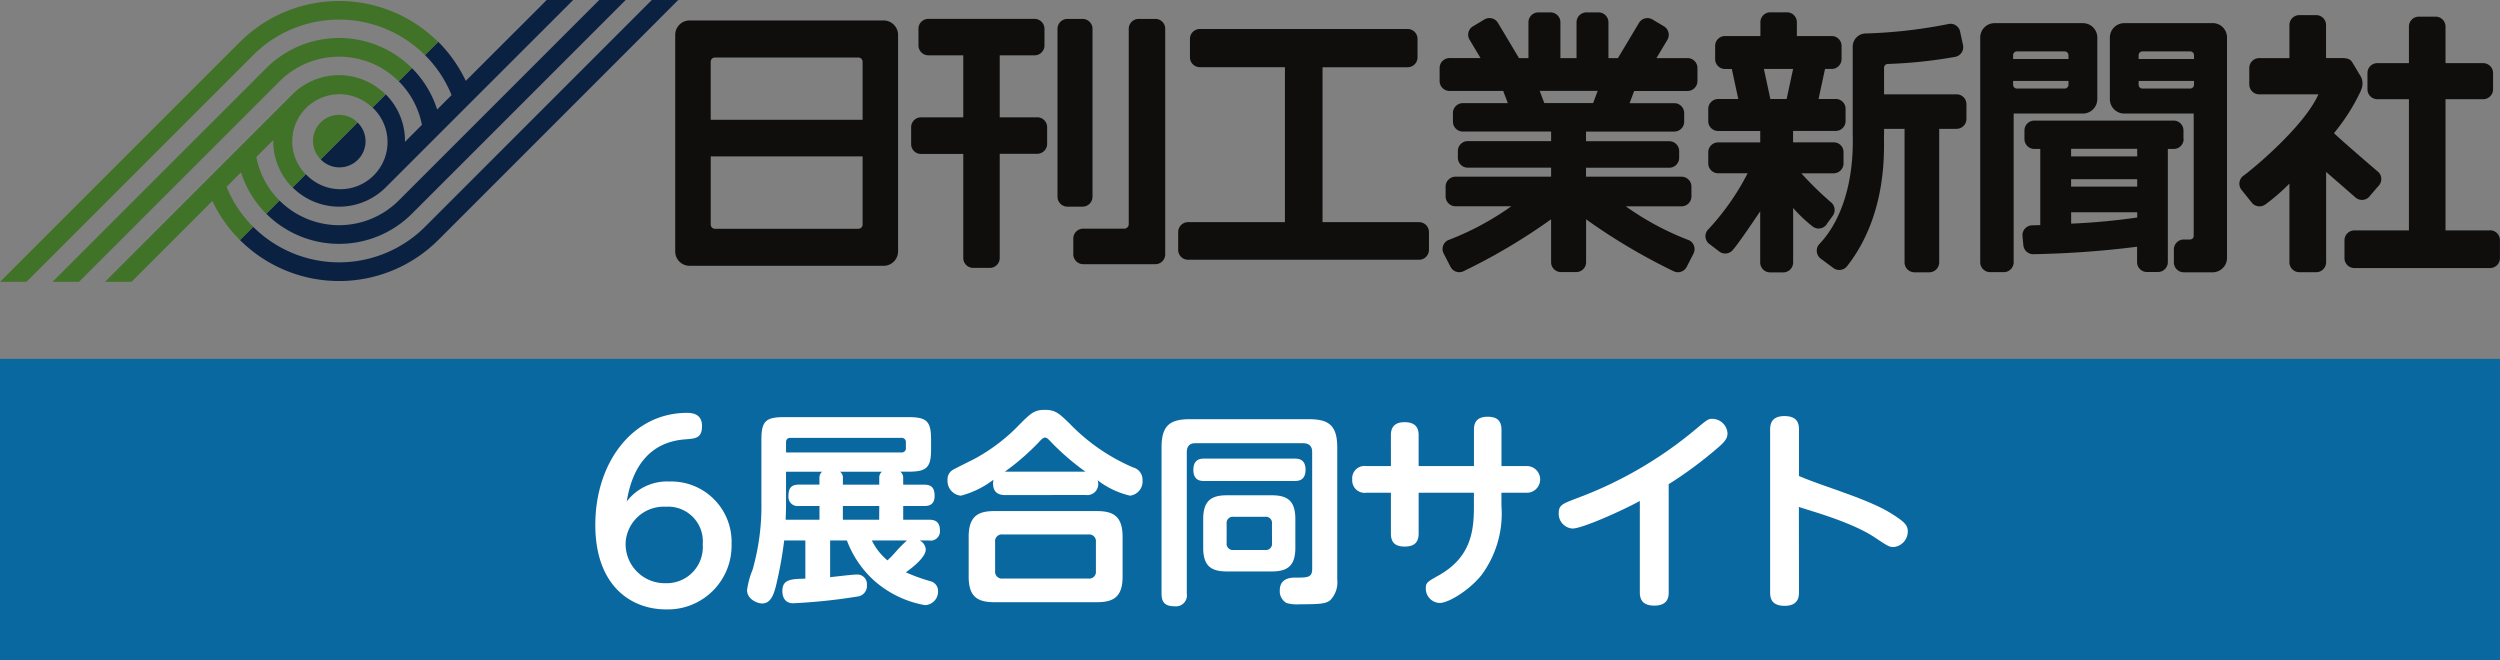 <svg xmlns="http://www.w3.org/2000/svg" xmlns:xlink="http://www.w3.org/1999/xlink" width="226.772" height="59.903" viewBox="0 0 226.772 59.903">
  <rect x="0" y="0" width="226.772" height="59.903" fill="#808080" stroke="none"/>
  <defs>
    <clipPath id="clip-path">
      <rect id="長方形_21195" data-name="長方形 21195" width="119.051" height="18.098" transform="translate(0 0)" fill="#fff"/>
    </clipPath>
  </defs>
  <g id="グループ_6333" data-name="グループ 6333" transform="translate(-3713 1372)">
    <rect id="長方形_3410" data-name="長方形 3410" width="226.771" height="27.353" transform="translate(3713 -1339.45)" fill="#0a68a0"/>
    <path id="パス_1516" data-name="パス 1516" d="M80.164,1.855H62.548a1.307,1.307,0,0,0-1.3,1.3V22.81a1.3,1.3,0,0,0,1.3,1.3H80.163a1.307,1.307,0,0,0,1.3-1.3V3.158a1.309,1.309,0,0,0-1.3-1.3M78.246,20.368a.384.384,0,0,1-.384.384H64.854a.383.383,0,0,1-.385-.383V14.186H78.247Zm0-9.5H64.467V5.6a.383.383,0,0,1,.384-.382h13.01a.384.384,0,0,1,.384.382Z" transform="translate(3713 -1372)" fill="#100e0d"/>
    <path id="パス_1517" data-name="パス 1517" d="M94.085,10.643h-3.4V5.018h3.171a.894.894,0,0,0,.887-.895V2.6a.9.9,0,0,0-.887-.887H84.208a.894.894,0,0,0-.895.887V4.123a.9.9,0,0,0,.895.895h3.169v5.625H83.533a.9.9,0,0,0-.884.9v1.521a.889.889,0,0,0,.883.9h3.845V23.4a.9.9,0,0,0,.89.9H89.79a.9.9,0,0,0,.895-.9v-9.45h3.4a.9.9,0,0,0,.9-.9V11.538a.9.9,0,0,0-.9-.9" transform="translate(3713 -1372)" fill="#100e0d"/>
    <path id="パス_1518" data-name="パス 1518" d="M99.1,17.844V2.617a.9.9,0,0,0-.9-.9H96.815a.9.9,0,0,0-.89.9V17.844a.9.9,0,0,0,.89.9H98.2a.9.9,0,0,0,.9-.9" transform="translate(3713 -1372)" fill="#100e0d"/>
    <path id="パス_1519" data-name="パス 1519" d="M104.809,1.716h-1.523a.9.9,0,0,0-.9.887V20.341a.406.406,0,0,1-.4.4H98.252a.9.9,0,0,0-.895.9v1.433a.9.9,0,0,0,.895.889h6.556a.889.889,0,0,0,.887-.889V2.6a.894.894,0,0,0-.886-.887" transform="translate(3713 -1372)" fill="#100e0d"/>
    <path id="パス_1520" data-name="パス 1520" d="M128.719,20.151h-8.753V6.1h7.722a.9.9,0,0,0,.895-.895V3.525a.9.9,0,0,0-.895-.895H108.834a.9.9,0,0,0-.895.895V5.2a.9.9,0,0,0,.895.895h7.72V20.151h-8.793a.9.9,0,0,0-.89.887v1.625a.9.9,0,0,0,.89.9h20.958a.9.9,0,0,0,.9-.9V21.038a.9.9,0,0,0-.9-.887" transform="translate(3713 -1372)" fill="#100e0d"/>
    <path id="パス_1521" data-name="パス 1521" d="M153.064,5.272h-2.811l.995-1.661a.9.9,0,0,0-.309-1.221l-1.047-.623a.893.893,0,0,0-1.22.307l-1.913,3.2H145.9V2.02a.9.9,0,0,0-.9-.895H143.9a.9.9,0,0,0-.895.895V5.272h-1.462V2.02a.9.9,0,0,0-.9-.895h-1.1a.9.9,0,0,0-.9.895V5.272h-.857l-1.91-3.2a.894.894,0,0,0-1.223-.307l-1.044.623A.885.885,0,0,0,133.3,3.6h0l.005.008.995,1.661h-2.814a.9.9,0,0,0-.9.9V7.361a.9.9,0,0,0,.9.889h4.868l.419,1.107H132.68a.9.9,0,0,0-.887.895v.781a.9.9,0,0,0,.887.9H140.7V12.8h-7.559a.9.9,0,0,0-.9.889v.63a.9.9,0,0,0,.9.89H140.7v.817h-8.675a.9.9,0,0,0-.895.9v.895a.9.9,0,0,0,.895.889h5.067a25.485,25.485,0,0,1-5.757,3.083.889.889,0,0,0-.385,1.194l.629,1.222a.89.89,0,0,0,1.194.384,54.263,54.263,0,0,0,7.925-4.7v3.893a.9.9,0,0,0,.9.895h1.376a.9.9,0,0,0,.9-.895V19.894a53.8,53.8,0,0,0,7.921,4.7.89.89,0,0,0,1.2-.38L153.616,23a.9.9,0,0,0-.384-1.2,25.5,25.5,0,0,1-5.759-3.083h5.06a.9.9,0,0,0,.895-.889v-.9a.9.9,0,0,0-.895-.9h-8.667v-.813h7.549a.9.9,0,0,0,.9-.89V13.7a.9.9,0,0,0-.9-.889h-7.549v-.876h8.015a.9.9,0,0,0,.89-.895v-.781a.9.9,0,0,0-.89-.9h-4.06l.411-1.107h4.841a.9.9,0,0,0,.9-.889v-1.2a.9.9,0,0,0-.9-.895ZM144.51,9.35h-4.428l-.417-1.107h5.26Z" transform="translate(3713 -1372)" fill="#100e0d"/>
    <path id="パス_1522" data-name="パス 1522" d="M165.687,20.346l.564-.78a.9.9,0,0,0-.2-1.246,29.629,29.629,0,0,1-2.654-2.6h2.941a.9.9,0,0,0,.887-.9V13.8a.888.888,0,0,0-.887-.89h-3.69V11.875h3.867a.888.888,0,0,0,.895-.88V9.865a.889.889,0,0,0-.891-.887h-1.56l.587-2.723h.6a.9.9,0,0,0,.9-.888V4.156a.893.893,0,0,0-.9-.887h-3.155V2.011a.9.9,0,0,0-.9-.895h-1.507a.9.9,0,0,0-.9.895V3.269h-3.205a.894.894,0,0,0-.9.887V5.371a.9.9,0,0,0,.9.888h.612l.587,2.723h-1.829a.9.9,0,0,0-.895.887v1.123a.89.89,0,0,0,.891.888h3.824v1.039h-3.82a.889.889,0,0,0-.895.883v1.02a.9.9,0,0,0,.895.895h2.677a22.52,22.52,0,0,1-3.646,5.172.886.886,0,0,0,.167,1.239h.007l.9.688a.9.9,0,0,0,1.253-.169c.567-.676,1.766-2.452,2.459-3.481v4.642a.9.9,0,0,0,.9.9h1.188a.9.9,0,0,0,.9-.9V18.866a12.93,12.93,0,0,0,1.8,1.7.887.887,0,0,0,1.236-.21ZM162.065,8.978h-1.478L160,6.255h2.65Z" transform="translate(3713 -1372)" fill="#100e0d"/>
    <path id="パス_1523" data-name="パス 1523" d="M177.462,8.554H170.9V6.148a.343.343,0,0,1,.333-.345,42.972,42.972,0,0,0,6.167-.654.9.9,0,0,0,.66-1.073l-.267-1.237a.887.887,0,0,0-1.071-.657h0a44.447,44.447,0,0,1-7.425.852,1.2,1.2,0,0,0-1.239,1.158v7.965c.189,6.982-2.808,9.715-3.083,10.046a.9.9,0,0,0,.171,1.251l1.157.859a.9.9,0,0,0,1.247-.173c3.869-4.937,3.282-11.158,3.351-11.983v-.466h1.859V23.8a.9.9,0,0,0,.9.9h1.343a.9.9,0,0,0,.9-.9V11.687h1.575a.9.9,0,0,0,.895-.9V9.443a.9.9,0,0,0-.895-.889" transform="translate(3713 -1372)" fill="#100e0d"/>
    <path id="パス_1524" data-name="パス 1524" d="M190.245,9V3.4a1.308,1.308,0,0,0-1.3-1.3h-8.021a1.3,1.3,0,0,0-1.3,1.3V23.787a.9.9,0,0,0,.9.9h1.234a.9.9,0,0,0,.9-.9V10.3h6.3A1.31,1.31,0,0,0,190.243,9M187.629,7.69a.347.347,0,0,1-.345.343h-4.338a.343.343,0,0,1-.338-.343V7.34h5.022Zm0-2.336h-5.021V5.005a.342.342,0,0,1,.338-.343h4.337a.347.347,0,0,1,.345.343Z" transform="translate(3713 -1372)" fill="#100e0d"/>
    <path id="パス_1525" data-name="パス 1525" d="M200.707,2.1h-8.019a1.305,1.305,0,0,0-1.305,1.3V9a1.308,1.308,0,0,0,1.305,1.3h6.3V21.425a.334.334,0,0,1-.32.3h-.579a.9.9,0,0,0-.9.9V23.8a.9.9,0,0,0,.9.9h2.614a1.309,1.309,0,0,0,1.307-1.306V3.4a1.3,1.3,0,0,0-1.3-1.305h0ZM199.016,7.69a.345.345,0,0,1-.342.343h-4.333a.346.346,0,0,1-.348-.343V7.34h5.024Zm0-2.336h-5.024V5.005a.345.345,0,0,1,.348-.343h4.335a.344.344,0,0,1,.342.343Z" transform="translate(3713 -1372)" fill="#100e0d"/>
    <path id="パス_1526" data-name="パス 1526" d="M198.061,12.615v-.778a.9.9,0,0,0-.9-.9H184.522a.9.9,0,0,0-.887.9v.774a.9.9,0,0,0,.887.9h.549v6.908c-.5.013-.807.024-.807.024a.894.894,0,0,0-.805.97l.077.838a.9.9,0,0,0,.972.805,86.894,86.894,0,0,0,9.344-.676v1.4a.9.9,0,0,0,.895.895h1a.9.9,0,0,0,.895-.895V13.51h.534a.9.9,0,0,0,.9-.9m-4.21,7.119a59.3,59.3,0,0,1-5.995.557V19.256h5.995Zm0-2.8h-6v-.672h5.995Zm0-2.743h-6v-.687h5.995Z" transform="translate(3713 -1372)" fill="#100e0d"/>
    <path id="パス_1527" data-name="パス 1527" d="M225.882,20.9H221.83V9h3.413a.9.9,0,0,0,.9-.9V6.616a.9.9,0,0,0-.9-.889H221.83V2.41a.9.9,0,0,0-.888-.9h-1.531a.9.9,0,0,0-.9.9V5.727h-2.862a.9.9,0,0,0-.9.889V8.1a.9.9,0,0,0,.9.9h2.862V20.9h-4.946a.9.9,0,0,0-.9.895v1.626a.9.9,0,0,0,.9.895h12.312a.9.9,0,0,0,.89-.895V21.788a.9.9,0,0,0-.889-.9" transform="translate(3713 -1372)" fill="#100e0d"/>
    <path id="パス_1528" data-name="パス 1528" d="M214.951,17.79l.779-.9a.9.9,0,0,0,.036-1.259s-3.139-2.68-4.056-3.552a18,18,0,0,0,2.381-3.72h.006l.074-.185a1.475,1.475,0,0,0,.024-1.146l-.833-1.392c-.093-.089-.148-.345-.846-.37h-1.523v-3a.9.9,0,0,0-.895-.895h-1.526a.9.9,0,0,0-.9.895V5.272h-2.743a.9.9,0,0,0-.9.89v1.5a.9.9,0,0,0,.9.895H210.3c-1.355,3.056-6.4,7.131-6.838,7.409a.9.9,0,0,0-.135,1.257l.935,1.165a.894.894,0,0,0,1.25.139,17.973,17.973,0,0,0,2.159-1.873v7.137a.9.9,0,0,0,.9.9H210.1a.9.9,0,0,0,.9-.9V15.594l2.708,2.355a.894.894,0,0,0,1.251-.159" transform="translate(3713 -1372)" fill="#100e0d"/>
    <path id="パス_1529" data-name="パス 1529" d="M38.549,4.994a10.917,10.917,0,0,1,2.412,3.632L39.653,9.935a9.259,9.259,0,0,0-2.288-3.756l-1.193,1.2a7.607,7.607,0,0,1,2.1,3.945l-1.537,1.543a5.947,5.947,0,0,0-1.744-4.305l-1.2,1.194a4.277,4.277,0,1,1-5.906,6.187l-.029-.027c-.04-.038-.078-.076-.116-.116L26.541,17a5.979,5.979,0,0,0,8.445,0L51.991,0h-2.4L42.252,7.336a12.713,12.713,0,0,0-2.5-3.548l-1.2,1.2Z" transform="translate(3713 -1372)" fill="#0b2142"/>
    <path id="パス_1530" data-name="パス 1530" d="M24.155,19.389a9.35,9.35,0,0,0,13.209,0L56.754,0h-2.4L36.167,18.188a7.651,7.651,0,0,1-10.814,0l-1.2,1.2Z" transform="translate(3713 -1372)" fill="#0b2142"/>
    <path id="パス_1531" data-name="パス 1531" d="M59.124,0,38.552,20.575a11.035,11.035,0,0,1-15.584,0l-1.2,1.2a12.733,12.733,0,0,0,17.982,0L61.523,0Z" transform="translate(3713 -1372)" fill="#0b2142"/>
    <path id="パス_1532" data-name="パス 1532" d="M29.088,14.458a2.366,2.366,0,0,0,3.407-3.285l-.009-.009-.052-.052L29.088,14.46Z" transform="translate(3713 -1372)" fill="#0b2142"/>
    <path id="パス_1533" data-name="パス 1533" d="M20.556,16.94l1.306-1.308a9.316,9.316,0,0,0,2.288,3.757l1.2-1.2a7.571,7.571,0,0,1-2.1-3.947l1.536-1.535a5.956,5.956,0,0,0,1.742,4.3l1.194-1.2a4.277,4.277,0,0,1,6.046-6.05l1.2-1.193a5.976,5.976,0,0,0-8.444,0l-17,17h2.4l7.338-7.336a12.761,12.761,0,0,0,2.5,3.545l1.2-1.2a10.917,10.917,0,0,1-2.411-3.634" transform="translate(3713 -1372)" fill="#407228"/>
    <path id="パス_1534" data-name="パス 1534" d="M21.771,3.793,0,25.564H2.4L22.965,5A11.028,11.028,0,0,1,38.546,5l1.2-1.194a12.733,12.733,0,0,0-17.976,0" transform="translate(3713 -1372)" fill="#407228"/>
    <path id="パス_1535" data-name="パス 1535" d="M24.155,6.18,4.768,25.563h2.4L25.356,7.38a7.649,7.649,0,0,1,10.813,0l1.2-1.2a9.35,9.35,0,0,0-13.212,0" transform="translate(3713 -1372)" fill="#407228"/>
    <path id="パス_1536" data-name="パス 1536" d="M29.087,11.113a2.363,2.363,0,0,0,0,3.342l3.346-3.348a2.371,2.371,0,0,0-3.346,0" transform="translate(3713 -1372)" fill="#407228"/>
    <rect id="長方形_3411" data-name="長方形 3411" width="226.772" height="59.903" transform="translate(3713 -1372)" fill="none"/>
    <g id="グループ_6332" data-name="グループ 6332" transform="translate(3767 -1334.823)">
      <g id="グループ_6331" data-name="グループ 6331" clip-path="url(#clip-path)">
        <path id="パス_3236" data-name="パス 3236" d="M27.929,6.786h1.88c.708,0,.968.3.968,1.025,0,.893-.651.912-.968.912h-1.88V9.967h2.342c.372,0,.987.056.987.952a.844.844,0,0,1-.738.938.866.866,0,0,1-.249-.007h-.855a.952.952,0,0,1,.557.819c0,.763-1.433,1.806-1.805,2.066a15.6,15.6,0,0,0,2.27.819.913.913,0,0,1,.651.893,1.227,1.227,0,0,1-1.183,1.267H29.9a9.409,9.409,0,0,1-4.578-2.2,9.252,9.252,0,0,1-2.5-3.667H21.3v3.332c.335-.037,2.05-.242,2.42-.242a.873.873,0,0,1,.917.825.854.854,0,0,1,0,.143A.962.962,0,0,1,23.8,16.93a51.254,51.254,0,0,1-5.864.614c-.67,0-.968-.484-.968-1.117,0-1.079.819-1.079,2.085-1.117V11.848H17.133a36.48,36.48,0,0,1-.764,4.188c-.2.745-.465,1.527-1.244,1.527-.41,0-1.36-.373-1.36-1.21a7.356,7.356,0,0,1,.5-1.843,21.054,21.054,0,0,0,.8-6.2V2.743c0-1.711.373-2.084,2.085-2.084H28.373c1.731,0,2.084.391,2.084,2.084v.782c0,1.695-.353,2.085-2.084,2.085h-.708a.665.665,0,0,1,.261.559Zm-7.6-.614a.714.714,0,0,1,.242-.559H17.3v2.7c0,.448,0,.838-.037,1.657h3.071V8.719H18.488a.832.832,0,0,1-.961-.679.866.866,0,0,1-.007-.233c0-.745.279-1.025.968-1.025h1.843ZM17.3,3.864H27.743a.376.376,0,0,0,.428-.315h0a.357.357,0,0,0,0-.113V2.967a.383.383,0,0,0-.332-.428h0a.418.418,0,0,0-.1,0H17.728c-.223,0-.428.073-.428.428Zm5.156,2.922h3.3V6.172A.677.677,0,0,1,26,5.613H22.2a.666.666,0,0,1,.26.559Zm3.3,1.936h-3.3V9.966h3.294Zm-.671,3.127A5.487,5.487,0,0,0,26.5,13.654a9.8,9.8,0,0,0,.726-.744,12.276,12.276,0,0,1,1.041-1.062Z" fill="#fff"/>
        <path id="パス_3237" data-name="パス 3237" d="M37.18,7.731c-.763,0-1.1-.372-1.1-1.061a1.57,1.57,0,0,1,.037-.335A8.317,8.317,0,0,1,33.16,7.786a1.341,1.341,0,0,1-1.21-1.415,1,1,0,0,1,.521-.951c.112-.073,1.619-.819,1.88-.952a16.582,16.582,0,0,0,4.225-3.239C39.507.317,39.82,0,40.776,0s1.284.317,2.233,1.229a17.574,17.574,0,0,0,5.79,4,1.137,1.137,0,0,1,.837,1.155,1.289,1.289,0,0,1-1.136,1.4,7.675,7.675,0,0,1-2.941-1.4,1,1,0,0,1-1.08,1.34Zm10.648,7.408c0,1.787-.782,2.308-2.309,2.308H36.175c-1.526,0-2.308-.521-2.308-2.308V11.51c0-1.825.819-2.327,2.308-2.327h9.344c1.49,0,2.309.5,2.309,2.327Zm-2.42-3.148a.614.614,0,0,0-.531-.687.6.6,0,0,0-.14,0H36.954a.61.61,0,0,0-.688.522v0a.57.57,0,0,0,0,.165v2.625a.62.62,0,0,0,.541.688.611.611,0,0,0,.148,0h7.78a.607.607,0,0,0,.673-.53.7.7,0,0,0,0-.158Zm-.954-6.385A22.651,22.651,0,0,1,41.4,2.981c-.28-.3-.429-.465-.6-.465-.2,0-.391.223-.614.465a21.856,21.856,0,0,1-3.034,2.625Z" fill="#fff"/>
        <path id="パス_3238" data-name="パス 3238" d="M65.025,3.823c0-.689-.464-.8-.878-.8H54.434c-.763,0-.782.6-.782.878V16.666a.994.994,0,0,1-.814,1.145,1.07,1.07,0,0,1-.265.009c-.856,0-1.211-.316-1.211-1.154V3.417c0-1.955.708-2.569,2.57-2.569h10.8c1.843,0,2.568.6,2.568,2.569V15.4a2.312,2.312,0,0,1-.67,1.9c-.427.3-.987.335-2.7.335a3.538,3.538,0,0,1-1.229-.112,1.227,1.227,0,0,1-.614-1.135c0-1.154,1.043-1.171,1.415-1.171,1.117,0,1.526,0,1.526-.8Zm-1.6.6c.28,0,1,0,1,1.006s-.688,1.025-1,1.025H55.254c-.3,0-1.005,0-1.005-1.006s.67-1.025,1.005-1.025ZM61.341,7.749c1.452,0,2.159.5,2.159,2.161V12.5c0,1.639-.689,2.159-2.159,2.159H57.3c-1.433,0-2.159-.483-2.159-2.159V9.91c0-1.676.744-2.161,2.159-2.161Zm.037,2.588A.561.561,0,0,0,60.9,9.7a.553.553,0,0,0-.152,0H57.9a.562.562,0,0,0-.633.48.553.553,0,0,0,0,.152v1.749a.569.569,0,0,0,.5.633h0a.6.6,0,0,0,.134,0h2.849a.561.561,0,0,0,.632-.482.546.546,0,0,0,0-.151Z" fill="#fff"/>
        <path id="パス_3239" data-name="パス 3239" d="M72.166,2.3c0-.649.266-1.181,1.239-1.181.82,0,1.278.342,1.278,1.181V5.1H79.7V1.808c0-.476.114-1.182,1.239-1.182.82,0,1.258.324,1.258,1.182V5.1h2.23a1.212,1.212,0,0,1,.134,2.421H82.193V8.686a9.379,9.379,0,0,1-1.83,6.33c-1.143,1.391-2.974,2.5-3.774,2.5a1.3,1.3,0,0,1-1.256-1.276c0-.553.073-.611,1.2-1.24,2.782-1.582,3.164-3.812,3.164-6.157V7.521H74.684v3.7c0,.762-.363,1.181-1.258,1.181-.706,0-1.259-.229-1.259-1.181v-3.7h-2.23a1.128,1.128,0,0,1-1.27-.966,1.155,1.155,0,0,1-.007-.235,1.118,1.118,0,0,1,1-1.226,1.085,1.085,0,0,1,.279.006h2.23Z" fill="#fff"/>
        <path id="パス_3240" data-name="パス 3240" d="M97.365,16.557c0,.362-.038,1.2-1.3,1.2-.915,0-1.318-.4-1.318-1.2V8.265c-1.6.878-5.223,2.5-6.1,2.5a1.339,1.339,0,0,1-1.258-1.391c0-.724.343-.858,1.544-1.318a36.671,36.671,0,0,0,10.851-6.27c1.048-.878,1.163-.972,1.525-.972A1.4,1.4,0,0,1,102.7,2.131c0,.457-.248.781-.952,1.372a36.78,36.78,0,0,1-4.383,3.24Z" fill="#fff"/>
        <path id="パス_3241" data-name="パス 3241" d="M109.184,16.5c0,.381,0,1.277-1.3,1.277-1.318,0-1.318-.858-1.318-1.277V1.842c0-.381,0-1.277,1.3-1.277s1.318.839,1.318,1.277V6c2.288.991,6.305,2.078,8.418,3.431,1.087.686,1.449,1.011,1.449,1.563a1.42,1.42,0,0,1-1.277,1.45c-.419,0-.553-.1-1.7-.859-2.211-1.487-6.285-2.535-6.9-2.782Z" fill="#fff"/>
        <path id="パス_3242" data-name="パス 3242" d="M6.72,6.5a5.475,5.475,0,0,1,5.639,5.66A5.783,5.783,0,0,1,6.395,18.1C3.327,18.1,0,16.046,0,10.428,0,4.79,3.371.274,8.318.274c.433,0,1.361.065,1.361,1.189,0,1.1-.583,1.145-1.49,1.209-3.069.216-4.8,2.269-5.337,5.639A4.6,4.6,0,0,1,6.72,6.5m-.3,2.29a3.463,3.463,0,0,0-3.673,3.306,3.555,3.555,0,0,0,3.608,3.629A3.279,3.279,0,0,0,9.744,12.2,3.147,3.147,0,0,0,6.417,8.787" fill="#fff"/>
      </g>
    </g>
  </g>
</svg>
